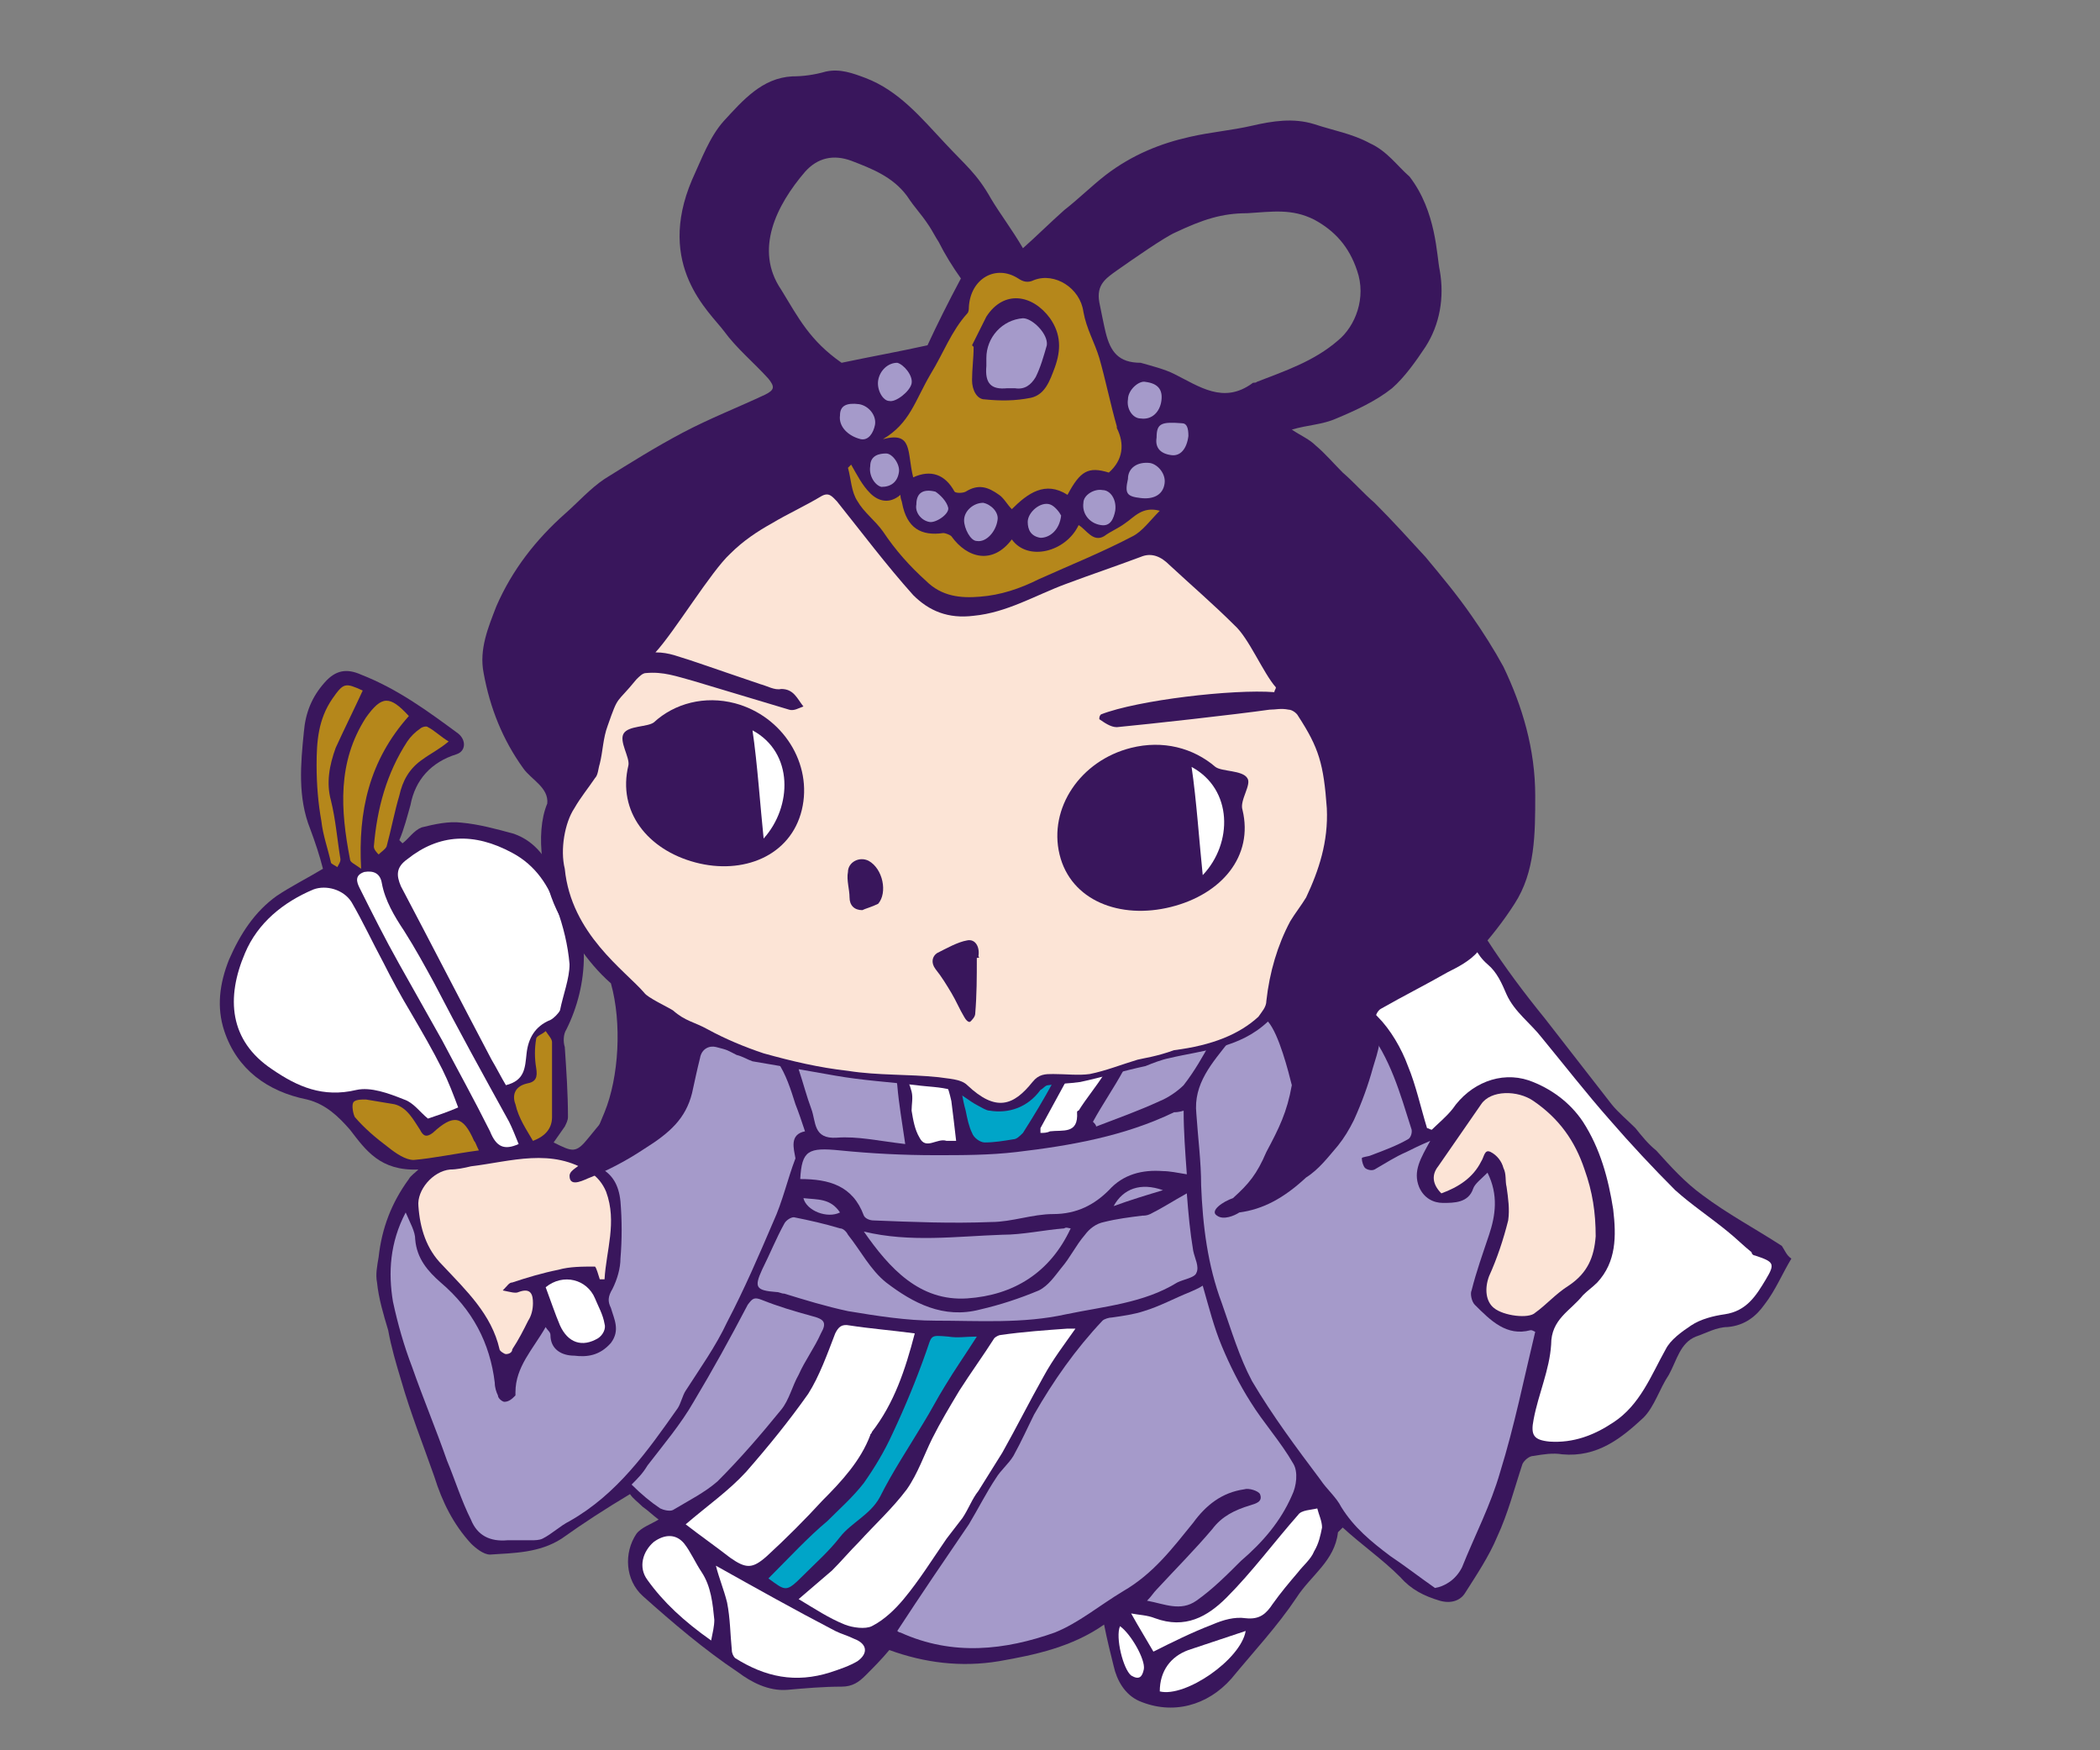 <?xml version="1.0" encoding="utf-8"?>
<!-- Generator: Adobe Illustrator 25.4.1, SVG Export Plug-In . SVG Version: 6.00 Build 0)  -->
<svg version="1.1" id="レイヤー_1" xmlns="http://www.w3.org/2000/svg" xmlns:xlink="http://www.w3.org/1999/xlink" x="0px"
	 y="0px" viewBox="0 0 132 110" style="enable-background:new 0 0 132 110;" xml:space="preserve">
<rect x="0" y="0" width="132" height="110" fill="#808080" stroke="none"/>
<style type="text/css">
	.st0{fill-rule:evenodd;clip-rule:evenodd;fill:#FFFFFF;}
	.st1{fill-rule:evenodd;clip-rule:evenodd;fill:#39165C;}
	.st2{fill-rule:evenodd;clip-rule:evenodd;fill:#A59ACA;}
	.st3{fill-rule:evenodd;clip-rule:evenodd;fill:#FCE4D6;}
	.st4{fill-rule:evenodd;clip-rule:evenodd;fill:#00A5C8;}
	.st5{fill-rule:evenodd;clip-rule:evenodd;fill:#B5871B;}
</style>
<g>
	<path class="st0" d="M25.5,46.8c-2.1,2.6-2.7,5.6-2.4,8.8c-0.1,0-0.1,0.1-0.2,0.1c-0.2-0.2-0.4-0.3-0.5-0.5
		c-0.6-2.8-0.9-5.5,0.5-8.1C23.8,45.7,24.3,45.6,25.5,46.8z"/>
	<path class="st0" d="M22.8,45.5c-0.5,1.2-1,2.4-1.4,3.5C21,50,21,51,21.3,52c0.3,1.1,0.5,2.3,0.7,3.4c0,0.1-0.1,0.3-0.1,0.4
		c-0.1-0.1-0.4-0.2-0.4-0.3c-0.3-0.8-0.5-1.6-0.7-2.4c-0.2-1.1-0.4-2.2-0.4-3.3c-0.1-1.3,0-2.7,0.8-3.9C21.7,45.1,21.8,45,22.8,45.5
		z"/>
	<g id="QJ2Bi8_5_">
		<g>
			<path class="st1" d="M112.6,79.1c-0.6,1-1,2-1.7,2.9c-0.5,0.7-1.2,1.3-2.3,1.4c-0.7,0-1.4,0.4-2,0.6c-1,0.4-1.2,1.5-1.7,2.4
				c-0.6,0.9-0.9,2-1.6,2.7c-1.4,1.3-2.9,2.5-5.1,2.3c-0.6-0.1-1.2,0-1.8,0.1c-0.3,0-0.6,0.3-0.7,0.5c-0.5,1.5-0.9,3.1-1.6,4.6
				c-0.5,1.2-1.3,2.4-2,3.5c-0.3,0.5-0.9,0.7-1.6,0.5c-1-0.3-1.8-0.7-2.5-1.5c-1.1-1.1-2.4-2-3.6-3.1c-0.1,0.1-0.2,0.2-0.3,0.3
				c-0.2,1.8-1.7,2.7-2.6,4.1c-1.2,1.8-2.7,3.4-4.1,5.1c-1.5,1.7-3.7,2.3-5.8,1.4c-0.9-0.4-1.4-1.3-1.6-2.2
				c-0.2-0.8-0.4-1.6-0.6-2.6c-2,1.4-4.3,1.9-6.6,2.3c-2.4,0.4-4.7,0.1-6.9-0.7c-0.5,0.6-1,1.1-1.5,1.6c-0.4,0.4-0.8,0.7-1.5,0.7
				c-1.1,0-2.3,0.1-3.4,0.2c-1.2,0.1-2.3-0.5-3.1-1.1c-2.1-1.4-4.1-3.1-6-4.8c-1.1-1-1.2-2.7-0.4-3.9c0.3-0.4,0.9-0.6,1.4-0.9
				c-0.4-0.3-0.7-0.6-1-0.8c-0.3-0.3-0.6-0.5-0.8-0.8c-1.5,0.9-2.9,1.8-4.3,2.8c-1.4,0.9-3,0.9-4.5,1c-0.4,0-0.9-0.4-1.2-0.7
				c-1.1-1.2-1.8-2.6-2.3-4.2c-0.7-2-1.5-4-2.1-6.1c-0.3-1-0.6-2-0.8-3.1c-0.3-1-0.6-2-0.7-3c-0.1-0.5,0-1,0.1-1.6
				c0.2-1.8,0.8-3.4,1.9-4.9c0.1-0.2,0.4-0.4,0.6-0.6C23.9,73.6,23,72.3,22,71c-0.7-0.8-1.5-1.6-2.7-1.9c-2.5-0.5-4.4-1.9-5.2-4.3
				c-0.5-1.5-0.3-3,0.3-4.5c0.7-1.6,1.6-3,3-4c0.9-0.6,1.9-1.1,2.9-1.7c-0.2-0.8-0.5-1.7-0.8-2.5c-0.8-2-0.6-4.1-0.4-6.1
				c0.1-1.2,0.5-2.2,1.3-3.1c0.7-0.8,1.4-0.9,2.3-0.5c2.3,0.9,4.2,2.3,6.1,3.7c0.5,0.4,0.5,1.1-0.1,1.3c-1.6,0.5-2.6,1.6-2.9,3.2
				c-0.2,0.7-0.4,1.5-0.7,2.2c0.1,0.1,0.1,0.1,0.2,0.2c0.4-0.3,0.7-0.8,1.2-1c0.8-0.2,1.7-0.4,2.5-0.3c1.1,0.1,2.2,0.4,3.3,0.7
				c1.4,0.5,2.1,1.6,2.7,2.9c0.4,0.8,0.8,1.5,1.1,2.3c0.3,0.8,0.6,1.7,0.6,2.5c0,1.6-0.4,3.2-1.1,4.6c-0.2,0.3-0.2,0.8-0.1,1.1
				c0.1,1.5,0.2,2.9,0.2,4.4c0,0.2-0.1,0.4-0.2,0.6c-0.2,0.3-0.5,0.7-0.7,1c1.2,0.6,1.4,0.7,2.2-0.3c1.2-1.5,2.6-2.9,3.2-4.8
				c0.3-0.9,1-1.6,1.7-2.3c0.6-0.7,1.5-0.7,2.3-0.5c1.7,0.4,3.4,0.9,5.1,1.3c0.9,0.2,1.8,0.4,2.7,0.5c1.3,0.2,2.5,0.3,3.8,0.4
				c1.6,0.2,3.3,0.5,4.9,0c0.2-0.1,0.7,0.2,0.9,0.5c0.8,1.2,1.9,1.3,2.8,0.1c0.5-0.6,1-0.9,1.8-1c1-0.1,2-0.3,3-0.5
				c1.2-0.2,2.4-0.4,3.6-0.7c1.4-0.3,2.8-0.5,4.1-0.9c0.8-0.2,1.6-0.5,2.3-0.9c1.3-0.7,2.6-1,4.1-0.6c0.2,0,0.3,0,0.6,0
				c-0.2-0.4-0.3-0.7-0.4-1c-0.4-0.9-0.8-1.7-1.1-2.6c-0.3-0.8,0.1-1.6,0.9-1.9c1.5-0.7,2.9-1.3,4.4-1.9c0.6-0.3,1.4-0.4,2.1-0.4
				c0.4,0,1,0.3,1.3,0.7c0.8,1.3,1.5,2.8,2.4,4.1c1.1,1.7,2.3,3.3,3.6,4.9c1.4,1.8,2.8,3.6,4.2,5.4c0.4,0.5,1,1,1.5,1.5
				c0.4,0.5,0.8,1,1.3,1.4c0.9,1,1.8,2,2.9,2.8c1.6,1.2,3.3,2.1,5,3.2C112.2,78.6,112.3,78.9,112.6,79.1z"/>
		</g>
	</g>
	<path class="st2" d="M89.9,71.7c-0.7,0.3-1.1,0.5-1.5,0.7c-0.7,0.3-1.3,0.7-2,1.1c-0.2,0.1-0.5,0-0.6-0.1c-0.1-0.1-0.2-0.4-0.2-0.6
		c0-0.1,0.4-0.1,0.6-0.2c0.8-0.3,1.6-0.6,2.3-1c0.2-0.1,0.3-0.5,0.2-0.7c-0.7-2.2-1.3-4.4-2.8-6.3c-0.6-0.7-1.3-1.3-2.3-1.6
		c-2-0.5-3.6,0.6-5.4,1.1c-0.3,0.1-0.5,0.7-0.7,1.1c0,0.1-0.1,0.1-0.2,0.2c-1.1,1.4-2.3,2.7-2.1,4.6c0.1,1.5,0.3,3,0.3,4.5
		c0.1,2.5,0.4,5,1.3,7.4c0.6,1.7,1.1,3.4,1.9,4.9c1.3,2.2,2.8,4.2,4.3,6.2c0.4,0.6,1,1.1,1.3,1.7c0.8,1.3,1.9,2.2,3.1,3.1
		c0.9,0.6,1.8,1.3,2.8,2c0.6-0.1,1.3-0.5,1.7-1.3c0.8-2,1.8-3.9,2.4-6c0.9-2.9,1.5-5.9,2.2-8.8c-0.2-0.1-0.2-0.1-0.3-0.1
		C94.7,84,93.7,83,92.7,82c-0.2-0.2-0.3-0.7-0.2-0.9c0.3-1.2,0.7-2.3,1.1-3.5c0.4-1.2,0.6-2.5-0.1-3.9c-0.4,0.4-0.8,0.7-0.9,1
		c-0.3,0.9-1.2,0.9-1.9,0.9c-0.6,0-1.2-0.3-1.5-1C88.8,73.6,89.3,72.8,89.9,71.7z"/>
	<path class="st2" d="M50.6,71.1c-0.2-0.6-0.4-1.2-0.6-1.7c-0.6-1.9-1.2-3.8-3.6-4.2c-0.4-0.1-0.9-0.2-1.3-0.3
		c-1.1-0.3-2.7,0.2-3.2,1c-0.7,1.1-1.2,2.3-1.9,3.4c-0.7,1.1-1.2,2.5-2.5,3.2c-0.4,0.2-0.4,0.6,0,0.8c1,0.4,1.4,1.2,1.5,2.2
		c0.1,1.2,0.1,2.4,0,3.6c0,0.6-0.2,1.3-0.5,1.9c-0.3,0.5-0.3,0.8-0.1,1.2c0.2,0.7,0.6,1.4,0,2.2c-0.7,0.8-1.5,0.9-2.3,0.8
		c-0.8,0-1.5-0.4-1.5-1.3c0-0.2-0.2-0.3-0.3-0.5c-0.8,1.4-1.9,2.5-1.9,4.1c0,0.1,0,0.2,0,0.2c-0.2,0.2-0.4,0.4-0.7,0.4
		c-0.1,0-0.4-0.2-0.4-0.4c-0.1-0.2-0.2-0.5-0.2-0.8c-0.3-2.5-1.4-4.6-3.4-6.3c-0.8-0.7-1.5-1.5-1.6-2.7c0-0.5-0.3-1-0.6-1.7
		c-1,1.9-1.1,3.8-0.8,5.6c0.3,1.4,0.7,2.8,1.2,4.1c0.7,2,1.5,3.9,2.2,5.9c0.5,1.2,0.9,2.5,1.5,3.7c0.4,1,1.2,1.4,2.3,1.3
		c0.5,0,1,0,1.5,0c0.2,0,0.5,0,0.7-0.1c0.6-0.3,1.1-0.8,1.7-1.1c3-1.7,4.9-4.4,6.8-7.1c0.2-0.3,0.3-0.8,0.5-1.1
		c0.9-1.4,1.9-2.8,2.6-4.3c1.1-2.1,2-4.2,2.9-6.3c0.6-1.3,0.9-2.7,1.4-4C49.9,72.2,49.6,71.3,50.6,71.1z"/>
	<path class="st2" d="M75.6,80.8c-0.3,0.2-0.6,0.3-0.8,0.4c-1,0.4-1.9,0.9-2.9,1.2c-0.6,0.2-1.3,0.3-2,0.4c-0.2,0-0.5,0.1-0.6,0.2
		c-1.7,1.8-3.1,3.8-4.3,5.9c-0.4,0.8-0.8,1.7-1.3,2.6c-0.3,0.5-0.8,0.9-1.1,1.4c-0.6,0.9-1.1,1.9-1.7,2.9c-1.5,2.2-3,4.4-4.5,6.7
		c0,0,0.1,0.1,0.2,0.1c3.3,1.5,6.6,1.1,9.7,0c1.5-0.6,2.8-1.7,4.3-2.6c1.9-1.1,3.1-2.7,4.4-4.3c0.8-1.1,1.8-1.9,3.2-2.1
		c0.3-0.1,0.9,0.1,1,0.3c0.2,0.5-0.3,0.6-0.6,0.7c-1,0.3-1.8,0.7-2.4,1.5c-1.1,1.3-2.3,2.5-3.5,3.8c-0.2,0.2-0.3,0.4-0.6,0.7
		c1.1,0.2,2.1,0.7,3.1,0c1-0.7,1.9-1.6,2.8-2.5c1.4-1.2,2.5-2.5,3.2-4.1c0.3-0.6,0.4-1.5,0.1-2c-0.8-1.4-1.9-2.6-2.7-3.9
		c-0.7-1.1-1.3-2.3-1.8-3.5C76.3,83.4,76,82.2,75.6,80.8z"/>
	<path class="st0" d="M89.7,70.9c0.1,0,0.2,0.1,0.3,0.1c0.4-0.4,0.9-0.8,1.3-1.3c1.1-1.6,3-2.4,4.8-1.8c1.4,0.5,2.6,1.4,3.4,2.6
		c1.1,1.7,1.6,3.6,1.9,5.5c0.2,1.7,0.2,3.3-1,4.6c-0.3,0.3-0.6,0.5-0.9,0.8c-0.8,1-2,1.5-2,3.1c-0.1,1.6-0.8,3.1-1.1,4.7
		c-0.2,1,0,1.3,1,1.4c1.5,0.1,2.8-0.4,4-1.2c1.7-1.1,2.4-3,3.3-4.6c0.3-0.6,1-1.1,1.6-1.5c0.6-0.4,1.4-0.6,2.1-0.7
		c1.4-0.2,2-1.2,2.6-2.2c0.6-1,0.5-1.1-0.7-1.5c-0.1,0-0.2-0.1-0.2-0.2c-0.5-0.4-1-0.9-1.5-1.3c-1.1-0.9-2.3-1.7-3.3-2.6
		c-1.4-1.4-2.8-2.9-4.1-4.4c-1.5-1.7-2.9-3.5-4.3-5.2c-0.7-0.9-1.7-1.6-2.2-2.7c-0.3-0.7-0.6-1.4-1.2-1.9c-0.7-0.6-1-1.4-1.3-2.2
		c0-0.1-0.1-0.3-0.2-0.4c-0.9-0.3-0.9-1.3-1.2-2c-0.3-0.7-0.7-1-1.4-0.8c-1.9,0.7-3.7,1.4-5.6,2.2c-0.2,0.1-0.4,0.6-0.4,0.9
		c0.7,2.1,1.6,4,3.2,5.6c0.8,0.8,1.5,2,1.9,3.1C89,68.2,89.3,69.6,89.7,70.9z"/>
	<path class="st0" d="M28.8,69.6c-0.3-0.8-0.6-1.6-1-2.4c-0.6-1.2-1.3-2.4-2-3.6c-0.6-1-1.2-2.1-1.7-3.1c-0.7-1.3-1.3-2.6-2-3.8
		c-0.5-0.8-1.6-1.1-2.4-0.8c-1.9,0.8-3.5,2.1-4.3,4c-1.2,2.8-1,5.5,1.7,7.3c1.6,1.1,3.2,1.8,5.3,1.3c0.9-0.2,2,0.2,3,0.6
		c0.6,0.2,1,0.8,1.5,1.2C27.5,70.1,28.1,69.9,28.8,69.6z"/>
	<path class="st0" d="M31.8,68.2c1.2-0.3,1.2-1.1,1.3-2c0.1-0.9,0.5-1.7,1.5-2.1c0.2-0.1,0.5-0.4,0.6-0.6c0.2-1,0.6-2,0.6-2.9
		c-0.1-1.2-0.4-2.4-0.8-3.5c-0.5-1.4-1.3-2.7-2.8-3.5c-2.4-1.3-4.6-1.2-6.6,0.4c-0.7,0.5-0.7,1-0.4,1.7c1.9,3.6,3.8,7.3,5.7,10.9
		C31.2,67.1,31.5,67.7,31.8,68.2z"/>
	<path class="st0" d="M67.6,83.5c-0.3,0-0.4,0-0.5,0c-1.4,0.1-2.8,0.2-4.2,0.4c-0.1,0-0.3,0.1-0.4,0.2c-0.7,1.1-1.5,2.2-2.2,3.3
		c-0.6,1-1.2,2-1.7,3c-0.5,1-0.9,2.2-1.6,3.2c-0.9,1.2-2,2.2-3,3.3c-0.6,0.6-1.1,1.2-1.7,1.8c-0.7,0.6-1.4,1.2-2.1,1.8
		c1,0.6,1.9,1.2,2.9,1.6c0.5,0.2,1.3,0.3,1.7,0.1c0.8-0.4,1.5-1.1,2-1.7c1-1.2,1.8-2.5,2.7-3.8c0.3-0.4,0.7-0.9,1-1.3
		c0.4-0.6,0.6-1.2,1-1.7c0.5-0.8,1-1.6,1.5-2.4c0.9-1.6,1.7-3.2,2.6-4.8C66.2,85.4,66.9,84.5,67.6,83.5z"/>
	<path class="st3" d="M37.7,80.4c0.1,0,0.2,0,0.3,0c0.1-1.8,0.8-3.6,0.1-5.5c-0.2-0.5-0.6-1-1-1.2c-2.4-1.6-5-0.7-7.5-0.4
		c-0.4,0.1-0.9,0.2-1.3,0.2c-1.1,0.1-2.1,1.3-2,2.3c0.1,1.4,0.5,2.7,1.5,3.7c1.5,1.6,3.1,3.1,3.6,5.3c0,0.1,0.3,0.3,0.4,0.3
		c0.2,0,0.4-0.1,0.4-0.3c0.4-0.6,0.7-1.2,1-1.8c0.2-0.3,0.3-0.7,0.3-1.1c0-0.5-0.1-1-0.9-0.7c-0.2,0.1-0.5,0-1-0.1
		c0.3-0.3,0.4-0.5,0.6-0.5c0.9-0.3,1.9-0.6,2.9-0.8c0.7-0.2,1.5-0.2,2.3-0.2C37.5,79.7,37.6,80.1,37.7,80.4z"/>
	<path class="st2" d="M50.3,74.1C50.3,74.2,50.3,74.2,50.3,74.1c1.8,0,3.3,0.4,4,2.3c0.1,0.2,0.4,0.3,0.6,0.3
		c2.5,0.1,4.9,0.2,7.4,0.1c1.3,0,2.6-0.5,3.9-0.5c1.5,0,2.6-0.6,3.5-1.5c0.9-1,2.1-1.3,3.4-1.2c0.4,0,0.9,0.1,1.5,0.2
		c-0.1-1.4-0.2-2.7-0.2-4c-0.3,0.1-0.5,0.1-0.6,0.1c-3.1,1.5-6.5,2.1-9.9,2.5c-1.7,0.2-3.4,0.2-5.1,0.2c-2,0-4-0.1-6-0.3
		C50.8,72.1,50.4,72.3,50.3,74.1C50.3,74.1,50.3,74.1,50.3,74.1z"/>
	<path class="st2" d="M74.6,75c-0.9,0.5-1.5,0.9-2.3,1.3c-0.2,0.1-0.4,0.1-0.5,0.1c-0.8,0.1-1.6,0.2-2.4,0.4
		c-0.5,0.1-0.9,0.4-1.2,0.8c-0.6,0.7-0.9,1.4-1.5,2.1c-0.4,0.5-0.8,1.1-1.4,1.4c-1.2,0.5-2.4,0.9-3.7,1.2c-2.3,0.6-4.2-0.4-5.9-1.7
		c-1-0.8-1.6-2-2.4-3c-0.1-0.2-0.3-0.4-0.5-0.4c-1-0.3-1.9-0.5-2.9-0.7c-0.2,0-0.5,0.2-0.6,0.4c-0.5,0.9-0.9,1.9-1.4,2.9
		c-0.5,1.1-0.4,1.3,0.9,1.4c0.2,0,0.3,0.1,0.5,0.1c1.3,0.4,2.6,0.8,4,1.1c1.8,0.3,3.7,0.6,5.5,0.6c2.7,0,5.5,0.2,8.2-0.4
		c2.4-0.5,4.9-0.7,7-2c0.4-0.2,1.1-0.3,1.2-0.6c0.2-0.4-0.1-0.9-0.2-1.4C74.8,77.4,74.7,76.3,74.6,75z"/>
	<path class="st0" d="M57.5,83.8c-1.5-0.2-2.8-0.3-4.1-0.5c-0.5-0.1-0.7,0.1-0.9,0.5c-0.5,1.3-1,2.7-1.7,3.8
		c-1.2,1.7-2.5,3.3-3.9,4.9c-1.1,1.2-2.4,2.1-3.8,3.3c0.9,0.7,1.9,1.4,2.8,2.1c1,0.7,1.4,0.7,2.3-0.1c1.2-1.1,2.4-2.3,3.5-3.5
		c1.2-1.2,2.4-2.5,3-4.1c0-0.1,0.1-0.1,0.1-0.2C56.2,88.2,56.9,86.1,57.5,83.8z"/>
	<path class="st3" d="M90.6,75c1.1-0.4,2-1,2.5-2c0.2-0.3,0.2-0.8,0.6-0.6c0.4,0.2,0.7,0.6,0.8,1c0.2,0.4,0.1,0.8,0.2,1.2
		c0.1,0.7,0.2,1.4,0.1,2.1c-0.3,1.2-0.7,2.4-1.2,3.5c-0.3,0.8-0.2,1.6,0.3,2c0.6,0.5,2.2,0.7,2.6,0.3c0.7-0.5,1.3-1.2,2.1-1.7
		c1.2-0.8,1.6-1.8,1.7-3.1c0-1.5-0.2-2.8-0.7-4.2c-0.6-1.8-1.6-3.2-3.2-4.3c-1-0.7-2.7-0.7-3.3,0.2c-0.9,1.3-1.8,2.6-2.7,3.9
		C90,73.8,90,74.4,90.6,75z"/>
	<path class="st2" d="M39.7,93.3c0.6,0.6,1.2,1.1,1.8,1.5c0.2,0.1,0.6,0.2,0.8,0.1c1-0.6,2-1.1,2.8-1.8c1.4-1.4,2.7-2.9,4-4.5
		c0.5-0.6,0.7-1.5,1.1-2.2c0.4-0.9,1-1.7,1.4-2.6c0.4-0.7,0.2-0.9-0.6-1.1c-1.1-0.3-2.1-0.6-3.1-1c-0.5-0.2-0.6-0.1-0.9,0.3
		c-1.1,2.1-2.2,4.1-3.4,6.1c-0.8,1.4-1.9,2.7-2.9,4C40.4,92.6,40.1,92.9,39.7,93.3z"/>
	<path class="st2" d="M54.3,77.4c1.6,2.3,3.5,4.4,6.5,4.2c2.9-0.2,5.2-1.6,6.5-4.4c-0.1,0-0.3-0.1-0.4,0c-1.3,0.1-2.6,0.4-3.9,0.4
		C60.1,77.7,57.2,78.1,54.3,77.4z"/>
	<path class="st0" d="M45,98.4c0.2,0.8,0.5,1.5,0.7,2.3c0.2,1,0.2,2,0.3,3c0,0.2,0.1,0.4,0.2,0.5c1.9,1.2,3.8,1.6,6,0.9
		c0.6-0.2,1.2-0.4,1.7-0.7c0.7-0.5,0.6-1.1-0.2-1.4c-0.4-0.2-0.8-0.3-1.2-0.5C50,101.2,47.5,99.8,45,98.4z"/>
	<path class="st4" d="M48.3,99.2c1.1,0.8,1.1,0.9,2.2-0.2c0.8-0.8,1.6-1.5,2.3-2.4c0.7-0.9,1.9-1.4,2.5-2.5c0.8-1.6,1.8-3.1,2.7-4.6
		c0.5-0.8,0.9-1.6,1.4-2.4c0.6-1,1.3-2,2-3.1c-0.7,0-1.2,0.1-1.8,0c-1.2-0.1-1-0.1-1.4,1c-0.6,1.7-1.3,3.4-2.1,5.1
		c-0.5,1.1-1.1,2.1-1.8,3.1c-0.7,0.9-1.5,1.6-2.3,2.4C50.8,96.6,49.6,97.9,48.3,99.2z"/>
	<path class="st2" d="M56.9,71.9c-0.2-1.4-0.4-2.5-0.5-3.7c-0.1-1-0.8-1.3-1.7-1.3c-1.1-0.1-2.2-0.2-3.2-0.3c-0.6-0.1-1,0.1-1.3,0.6
		c0.3,0.9,0.5,1.7,0.8,2.5c0.3,0.8,0.1,1.9,1.6,1.8C53.9,71.4,55.2,71.7,56.9,71.9z"/>
	<path class="st0" d="M32.6,71.9c-0.2-0.5-0.4-1-0.6-1.4c-1.6-2.9-3.2-5.8-4.7-8.7c-0.6-1.1-1.2-2.2-1.9-3.3c-0.6-0.9-1.2-1.9-1.4-3
		c-0.1-0.6-0.5-0.8-1.1-0.7c-0.6,0.2-0.5,0.6-0.3,1c0.8,1.6,1.6,3.2,2.5,4.8c0.9,1.6,1.8,3.2,2.7,4.8c1,1.9,2,3.7,3,5.7
		C31.2,72.1,31.7,72.3,32.6,71.9z"/>
	<path class="st0" d="M72.5,103.8c1.2-0.6,2.4-1.2,3.7-1.7c0.7-0.3,1.4-0.5,2.1-0.4c0.9,0.1,1.3-0.3,1.7-0.9c0.5-0.7,1-1.3,1.6-2
		c0.3-0.4,0.8-0.8,1-1.3c0.3-0.5,0.4-1,0.5-1.5c0-0.4-0.2-0.8-0.3-1.2c-0.4,0.1-1,0.1-1.2,0.4c-1.5,1.7-2.9,3.6-4.5,5.2
		c-1.2,1.2-2.6,2-4.5,1.3c-0.5-0.2-1-0.2-1.5-0.3C71.6,102.3,72.1,103.1,72.5,103.8z"/>
	<path class="st2" d="M76.3,64.7c-1.1,0.3-2.1,0.5-3.2,0.7c-0.9,0.2-2,0.3-2.2,1.5c0,0.1-0.2,0.2-0.3,0.4c-0.6,1.1-1.3,2.1-1.9,3.2
		c0.1,0.1,0.2,0.2,0.2,0.3c1.3-0.5,2.7-1,4-1.6c0.5-0.2,1.1-0.6,1.5-1c0.7-0.9,1.2-1.8,1.7-2.7C76.2,65.2,76.2,65.1,76.3,64.7z"/>
	<path class="st0" d="M44.7,103.1c0.1-0.5,0.2-0.9,0.2-1.3c-0.1-1-0.2-2.1-0.8-3c-0.4-0.6-0.7-1.3-1.1-1.8c-0.5-0.6-1.2-0.6-1.9-0.1
		c-0.7,0.6-1,1.6-0.4,2.4C41.7,100.7,43,101.9,44.7,103.1z"/>
	<path class="st5" d="M30.1,72.3c-0.2-0.4-0.2-0.5-0.3-0.6c-0.7-1.6-1.3-1.7-2.6-0.5c-0.4,0.3-0.6,0.2-0.8-0.2
		c-0.4-0.6-0.8-1.4-1.6-1.6c-0.6-0.1-1.2-0.2-1.8-0.3c-0.3,0-0.7,0-0.8,0.2c-0.1,0.2,0,0.7,0.1,0.9c0.6,0.7,1.3,1.3,2.1,1.9
		c0.5,0.4,1.1,0.8,1.6,0.8C27.2,72.8,28.6,72.5,30.1,72.3z"/>
	<path class="st5" d="M25.7,45c-1.2-1.3-1.7-1.3-2.7,0.1c-1.8,2.8-1.6,5.8-1,8.9c0,0.2,0.3,0.3,0.7,0.6C22.5,51,23.2,47.8,25.7,45z"
		/>
	<path class="st4" d="M66.6,66.8c-0.1-0.1-0.2-0.1-0.2-0.2c-0.5,0.3-1,0.6-1.4,1c-1.4,1.5-2.1,1.5-3.8,0.3c-0.3-0.2-0.6-0.3-1-0.5
		c0.2,0.9,0.3,1.7,0.5,2.4c0.1,0.5,0.2,1,0.4,1.4c0.1,0.3,0.5,0.6,0.8,0.6c0.6,0,1.2-0.1,1.8-0.2c0.2,0,0.4-0.2,0.6-0.4
		c0.7-1.1,1.3-2.1,1.9-3.2C66.3,67.5,66.4,67.2,66.6,66.8z"/>
	<path class="st5" d="M22.8,43.4c-1.1-0.5-1.2-0.5-1.9,0.5c-0.9,1.3-1,2.7-1,4.2c0,1.2,0.1,2.4,0.3,3.5c0.1,0.9,0.4,1.7,0.6,2.6
		c0,0.1,0.3,0.2,0.4,0.3c0.1-0.2,0.2-0.3,0.2-0.5c-0.2-1.2-0.3-2.5-0.6-3.7c-0.3-1.1-0.1-2.2,0.3-3.3C21.6,45.9,22.2,44.7,22.8,43.4
		z"/>
	<path class="st5" d="M33.5,71.7c0.8-0.3,1.2-0.8,1.2-1.5c0-1.6,0-3.1,0-4.7c0-0.2-0.2-0.4-0.4-0.7c-0.2,0.2-0.6,0.3-0.6,0.5
		c-0.1,0.6-0.1,1.2,0,1.8c0.1,0.6,0,0.9-0.6,1c-0.8,0.2-0.9,0.8-0.7,1.3C32.6,70.3,33.1,71,33.5,71.7z"/>
	<path class="st0" d="M56.9,67.4c0.1,0.4,0.3,0.8,0.4,1.2c0.1,0.4,0,0.8,0,1.2c0.1,0.6,0.2,1.2,0.5,1.7c0.4,0.8,1.1,0,1.7,0.2
		c0.1,0,0.3,0,0.6,0c-0.1-0.9-0.2-1.7-0.3-2.5C59.4,67.4,59,67.1,56.9,67.4z"/>
	<path class="st0" d="M34.3,80.9c0.3,0.8,0.6,1.7,0.9,2.4c0.5,1.1,1.4,1.4,2.4,0.8c0.3-0.2,0.5-0.6,0.4-0.9
		c-0.1-0.6-0.4-1.1-0.6-1.6C36.9,80.4,35.4,80,34.3,80.9z"/>
	<path class="st0" d="M70.2,66.2c-1.5-0.1-2.5,0.4-3,1.4c-0.6,1.1-1.2,2.2-1.8,3.3c0,0.1,0,0.1,0,0.3c0.2,0,0.4,0,0.6-0.1
		c0.8-0.1,1.8,0.2,1.7-1.2c0,0,0-0.1,0.1-0.1c0.5-0.8,1.1-1.5,1.6-2.3C69.7,67.2,69.9,66.7,70.2,66.2z"/>
	<path class="st5" d="M28.2,46.6c-0.5-0.3-0.9-0.7-1.3-0.9c-0.1-0.1-0.4,0-0.5,0.1c-0.3,0.2-0.6,0.5-0.8,0.8c-1.3,2-1.9,4.2-2.1,6.6
		c0,0.2,0.2,0.4,0.3,0.5c0.2-0.2,0.4-0.3,0.5-0.5c0.3-1.1,0.5-2.2,0.8-3.2c0.2-0.9,0.6-1.7,1.5-2.3C27,47.4,27.6,47.1,28.2,46.6z"/>
	<path class="st0" d="M72.9,106.3c1.6,0.4,5.1-2,5.4-3.8c-1.2,0.4-2.4,0.8-3.6,1.2C73.6,104.1,72.9,105,72.9,106.3z"/>
	<path class="st0" d="M70.4,102.2c-0.3,0.7,0.2,2.7,0.7,3.1c0.5,0.3,0.7,0.1,0.8-0.4C72,104.3,71.1,102.7,70.4,102.2z"/>
	<path class="st2" d="M73.1,74.8c-1.4-0.5-2.5-0.1-3.1,1C71.1,75.4,72.1,75.1,73.1,74.8z"/>
	<path class="st2" d="M52.8,76.2c-0.6-0.9-1.4-0.8-2.3-0.9C50.7,76.1,52,76.6,52.8,76.2z"/>
	<g>
		<g>
			<path class="st1" d="M79.7,64.2c-1.8,1.7-4.1,1.8-6.2,2.3c-0.5,0.1-1,0.3-1.5,0.5c-1.4,0.3-2.7,0.7-4.1,1c-0.7,0.1-1.3,0.1-2,0.2
				c-0.2,0-0.3,0.2-0.5,0.3c-0.8,1.1-2,1.5-3.2,1.3c-0.2,0-0.5-0.2-0.7-0.3c-0.6-0.3-1.1-0.8-1.7-1c-0.7-0.2-1.5-0.2-2.2-0.3
				c-1.7-0.2-3.4-0.3-5.1-0.6c-1.7-0.3-3.4-0.6-5.2-0.9c-0.3-0.1-0.6-0.3-1-0.4C45.7,66,45.8,66,45,65.8c-0.4-0.1-0.9,0.1-1,0.7
				c-0.2,0.8-0.3,1.3-0.5,2.2c-0.4,1.6-1.4,2.5-3,3.5c-1.2,0.8-2.4,1.4-3.4,1.8c-0.3,0.1-1.3,0.7-1.3-0.1c0-0.4,0.7-0.6,0.8-0.9
				c0.5-1,1-2.1,1.4-3.1c0.9-2.2,1.1-5.6,0.4-8.1c-1.6-1.4-2.6-3.2-3.2-4.2c-1.1-2-1.6-5.2-0.8-7.1c0.1-1-1-1.5-1.5-2.2
				c-1.3-1.8-2.1-3.8-2.5-6c-0.3-1.5,0.3-2.9,0.8-4.2c1-2.3,2.5-4.2,4.3-5.8c0.8-0.7,1.6-1.6,2.5-2.2c1.6-1,3.2-2,4.9-2.9
				c1.7-0.9,3.5-1.6,5.2-2.4c0.6-0.3,0.6-0.5,0.2-1c-0.9-1-2-1.9-2.8-3c-0.9-1.2-4.3-4.1-2-9.5c0.6-1.3,1.1-2.7,2-3.7
				c1.2-1.3,2.4-2.7,4.3-2.8c0.7,0,1.4-0.1,2.1-0.3c0.9-0.2,1.7,0.1,2.5,0.4c2.1,0.8,3.5,2.5,5,4.1c1.3,1.4,2,1.9,2.9,3.5
				c0.6,1,1.3,1.9,2,3.1c0.9-0.8,1.7-1.6,2.6-2.4c0.9-0.7,1.7-1.5,2.6-2.2C71.2,9.7,73,9,74.8,8.6c1.3-0.3,2.6-0.4,3.9-0.7
				c1.3-0.3,2.6-0.5,3.9-0.1c1.2,0.4,2.4,0.6,3.5,1.2c1.1,0.5,1.7,1.4,2.5,2.1c1.7,2.2,1.7,5,1.9,5.9c0.3,1.7,0,3.4-0.9,4.8
				c-0.6,0.9-1.3,1.9-2.1,2.6c-1,0.8-2.3,1.4-3.5,1.9c-0.9,0.4-1.8,0.4-2.8,0.7c0.6,0.4,1.1,0.6,1.5,1c0.6,0.5,1.1,1.1,1.7,1.7
				c0.7,0.6,1.3,1.3,2,1.9c1.1,1.1,2.1,2.2,3.2,3.4c1,1.2,2,2.4,2.9,3.7c0.7,1,1.4,2.1,2,3.2c1.2,2.5,2,5.2,2,8.1
				c0,2.4,0,4.8-1.3,6.8c-0.7,1.1-1.5,2.1-2.3,3c-0.5,0.6-1.3,1-1.9,1.3c-1.4,0.8-2.8,1.5-4.2,2.3c-0.2,0.1-0.4,0.5-0.3,0.6
				c0.5,1.1,0.1,2.1-0.2,3.1c-0.3,1.1-0.7,2.2-1.2,3.3c-0.3,0.6-0.6,1.1-1,1.6c-0.6,0.7-1.2,1.5-2,2c-1.4,1.3-2.7,2-4.2,2.2
				c-0.3,0.2-1,0.5-1.4,0.2c-0.5-0.3,0.4-0.9,1-1.1c1-0.9,1.5-1.5,2.1-2.9c0.8-1.5,1.3-2.5,1.6-4.2C81,67.4,80.4,65,79.7,64.2z
				 M71.7,22.8c0.7,0.2,1.5,0.4,2.1,0.7c1.6,0.8,3.1,1.9,4.9,0.6c0.1-0.1,0.2,0,0.3-0.1c1.8-0.7,3.6-1.3,5.1-2.6
				c1.1-0.9,1.8-2.7,1.2-4.4c-0.5-1.5-1.4-2.5-2.7-3.2c-1.4-0.7-2.6-0.5-4.2-0.4c-1.6,0-2.8,0.4-4.5,1.2c-0.7,0.3-2.7,1.7-3.7,2.4
				c-0.7,0.5-1.3,0.9-1.1,2c0.1,0.5,0.3,1.5,0.4,1.9C69.8,22.1,70.3,22.8,71.7,22.8z M52.9,22.8c1.9-0.4,3.6-0.7,5.4-1.1
				c0.6-1.3,1.3-2.7,2.1-4.2c-0.5-0.7-1-1.5-1.4-2.3c-0.2-0.3-0.4-0.7-0.6-1c-0.6-0.9-0.8-1-1.4-1.9c-0.9-1.2-2.2-1.7-3.5-2.2
				c-1.1-0.4-2.1-0.2-2.9,0.7c-1.8,2.1-3.2,4.9-1.5,7.4C50.2,20,50.9,21.4,52.9,22.8z"/>
			<path class="st5" d="M69.7,29.7c0.9-0.8,1-1.8,0.5-2.8c0,0,0,0,0-0.1c-0.4-1.4-0.7-2.9-1.1-4.3c-0.3-1-0.8-1.8-1-2.9
				c-0.2-1.5-1.8-2.5-3.1-2c-0.4,0.2-0.7,0.1-1-0.1c-1.4-0.9-3,0-3.1,1.8c0,0.1,0,0.3-0.1,0.4c-1,1.1-1.5,2.5-2.3,3.8
				c-1,1.7-1.3,3.1-3,4.1c1.9-0.5,1.5,0.8,1.9,2.4c1.1-0.5,2-0.2,2.6,0.9c0.1,0.1,0.5,0.1,0.7,0c0.8-0.5,1.4-0.3,2.1,0.2
				c0.3,0.2,0.5,0.6,0.8,0.9c1-1,2.1-1.8,3.5-0.9C67.9,29.6,68.4,29.3,69.7,29.7z"/>
			<path class="st5" d="M63.6,33.9c-1.2,1.6-2.8,1.2-3.8-0.2c-0.1-0.1-0.4-0.2-0.5-0.2c-1.4,0.2-2.3-0.3-2.6-1.9
				c0-0.1-0.1-0.2-0.1-0.5c-0.7,0.6-1.4,0.4-1.9-0.1c-0.5-0.5-0.8-1.1-1.2-1.8c-0.1,0.1-0.2,0.2-0.2,0.2c0.2,0.7,0.2,1.5,0.6,2.1
				c0.4,0.7,1.1,1.2,1.6,1.9c0.8,1.2,1.7,2.2,2.7,3.1c1,1,2.2,1.1,3.4,1c1.3-0.1,2.5-0.5,3.7-1.1c2-0.9,4-1.7,5.9-2.7
				c0.6-0.3,1.1-1,1.7-1.6c-1.1-0.3-1.6,0.4-2.2,0.8c-0.4,0.3-0.9,0.5-1.3,0.8c-0.7,0.4-1.1-0.4-1.6-0.7
				C67,34.7,64.6,35.3,63.6,33.9z"/>
			<path class="st1" d="M61.1,21.7c0.3-0.6,0.6-1.2,0.9-1.8c1.1-1.7,2.9-1.4,4,0.1c0.7,1,0.7,2,0.3,3.1c-0.3,0.8-0.6,1.7-1.5,1.9
				c-1,0.2-1.9,0.2-2.9,0.1c-0.5,0-0.8-0.6-0.8-1.2c0-0.7,0.1-1.4,0.1-2.1C61.2,21.8,61.1,21.7,61.1,21.7z"/>
			<path class="st2" d="M62,22.5c0,0.2,0,0.3,0,0.5c-0.1,1.1,0.3,1.5,1.3,1.4c0.2,0,0.3,0,0.5,0c0.6,0.1,1-0.2,1.3-0.7
				c0.3-0.6,0.5-1.3,0.7-2c0.1-0.7-0.9-1.7-1.5-1.7C63,20.1,62,21.2,62,22.5z"/>
			<path class="st2" d="M71.7,31.3c0.8,0.1,1.4-0.2,1.5-0.9c0.1-0.6-0.4-1.2-0.9-1.3c-0.8-0.1-1.4,0.3-1.4,1
				C70.7,31,70.8,31.2,71.7,31.3z"/>
			<path class="st2" d="M60.6,32.7c0,0.5,0.4,1.3,0.8,1.3c0.6,0.1,1.2-0.6,1.3-1.3c0.1-0.5-0.4-1-0.9-1.1
				C61.2,31.6,60.6,32.1,60.6,32.7z"/>
			<path class="st2" d="M54,25.4c-0.8-0.1-1.2,0.1-1.2,0.7c-0.1,0.7,0.5,1.3,1.3,1.5c0.5,0.1,0.8-0.4,0.9-0.9
				C55.1,26.1,54.6,25.5,54,25.4z"/>
			<path class="st2" d="M55.2,23.9c-0.1,0.6,0.3,1.3,0.7,1.3c0.4,0.1,1.3-0.6,1.4-1.1c0.1-0.5-0.5-1.2-0.9-1.3
				C55.8,22.8,55.3,23.3,55.2,23.9z"/>
			<path class="st2" d="M73,25.2c0.1-0.7-0.2-1.1-1-1.2c-0.4-0.1-1.1,0.5-1.1,1.1c-0.1,0.6,0.3,1.2,0.8,1.2
				C72.4,26.4,72.9,25.9,73,25.2z"/>
			<path class="st2" d="M74.3,26.6c-1.3-0.1-1.6,0-1.6,0.9c-0.1,0.6,0.2,1,0.9,1.1c0.6,0.1,1-0.4,1.1-1.2
				C74.7,26.9,74.6,26.6,74.3,26.6z"/>
			<path class="st2" d="M66.7,32.4c-0.1-0.2-0.4-0.6-0.7-0.7c-0.6-0.2-1.4,0.5-1.4,1.1c0,0.5,0.2,0.9,0.8,1
				C66,33.8,66.6,33.3,66.7,32.4z"/>
			<path class="st2" d="M69.3,30.8c-0.5-0.1-1.2,0.3-1.2,0.8c-0.1,0.7,0.4,1.3,1.1,1.4c0.6,0.1,0.8-0.4,0.9-0.9
				C70.2,31.4,69.8,30.8,69.3,30.8z"/>
			<path class="st2" d="M56.5,29.7c0.1-0.5-0.4-1.2-0.8-1.2c-0.4,0-1,0.1-1,0.8c-0.1,0.6,0.3,1.2,0.7,1.3
				C56,30.6,56.4,30.3,56.5,29.7z"/>
			<path class="st2" d="M57.6,31.7c-0.1,0.5,0.3,1,0.8,1.1c0.4,0.1,1.3-0.5,1.2-0.9c-0.1-0.4-0.5-0.8-0.8-1
				C58,30.7,57.6,31,57.6,31.7z"/>
			<path class="st3" d="M80.1,43.5c0-0.1,0.1-0.2,0.1-0.3c-0.8-0.9-1.7-3.1-2.6-3.9c-1.3-1.3-2.7-2.5-4.1-3.8
				c-0.5-0.5-1.1-0.8-1.8-0.5c-1.6,0.6-3.1,1.1-4.7,1.7c-1.9,0.7-3.7,1.8-5.8,2c-1.6,0.2-2.8-0.3-3.8-1.3c-1.7-1.9-3.2-3.9-4.8-5.9
				c-0.3-0.3-0.5-0.6-1-0.3c-1,0.6-2.1,1.1-3.1,1.7c-0.9,0.5-1.8,1.1-2.6,1.9c-1.2,1.1-3.5,4.9-4.7,6.2c0.9,0,1.5,0.3,2.2,0.5
				c1.5,0.5,2.9,1,4.4,1.5c0.4,0.1,0.9,0.4,1.3,0.3c0.8,0,1,0.6,1.4,1.1c-0.3,0.1-0.6,0.3-0.9,0.2c-2-0.6-4-1.2-6-1.8
				c-1.1-0.3-1.9-0.6-3-0.5c-0.2,0-0.4,0.2-0.6,0.4c-1.3,1.6-1.1,0.9-1.8,2.9c-0.3,0.8-0.3,1.6-0.5,2.4c-0.1,0.3-0.1,0.7-0.3,0.9
				c-0.4,0.6-0.9,1.2-1.3,1.9c-0.6,0.9-0.9,2.6-0.6,3.8c0.4,4.1,3.8,6.4,5,7.8c0.2,0.3,1.5,0.9,1.8,1.1c0.8,0.7,1.3,0.7,2.2,1.2
				c1.1,0.6,2.3,1.1,3.5,1.5c1.8,0.5,3.5,0.9,5.3,1.1c1.9,0.3,3.8,0.2,5.7,0.4c0.6,0.1,1.4,0.1,1.8,0.5c1.8,1.7,2.9,1.3,4.1-0.2
				c0.4-0.5,0.8-0.5,1.3-0.5c0.8,0,1.6,0.1,2.3,0c1-0.2,2-0.6,3-0.9c0.4-0.1,1.2-0.2,2.3-0.6c2.4-0.3,4.1-1,5.3-2.1
				c0.2-0.3,0.5-0.6,0.5-1c0.2-1.8,0.7-3.5,1.5-5c0.3-0.5,0.7-1,1-1.5c0.8-1.7,1.4-3.5,1.3-5.6C83.2,48,82.9,47,81.6,45
				c-0.1-0.2-0.4-0.4-0.6-0.4c-0.5-0.1-0.8,0-1.2,0c-2.1,0.3-7.5,0.9-9.6,1.1c-0.4,0-0.8-0.3-1.1-0.5c0-0.1,0-0.2,0.1-0.3
				C71.5,44,77.5,43.3,80.1,43.5z"/>
			<path class="st1" d="M61.4,60.2c0,1.2,0,2.3-0.1,3.5c0,0.2-0.2,0.4-0.3,0.5c-0.1,0.1-0.3-0.1-0.4-0.3c-0.3-0.5-0.5-1-0.8-1.5
				c-0.3-0.5-0.6-1-1-1.5c-0.3-0.4-0.2-0.8,0.1-1c0.6-0.3,1.3-0.7,1.9-0.8c0.5-0.1,0.8,0.4,0.7,1C61.6,60.2,61.5,60.2,61.4,60.2z"/>
			<path class="st1" d="M54.2,57.2c-0.5,0-0.8-0.3-0.8-0.8c0-0.5-0.2-1.1-0.1-1.6c0-0.6,0.7-1,1.3-0.7c0.9,0.5,1.2,2,0.6,2.7
				C54.8,57,54.4,57.1,54.2,57.2z"/>
		</g>
		<path class="st1" d="M78.1,50.9c0.7,2.9-1.3,5.3-4.5,6.1c-3.2,0.8-6.3-0.4-7-3.3c-0.7-2.9,1.3-5.9,4.5-6.7c2-0.5,3.9,0,5.3,1.2
			c0.4,0.3,1.7,0.2,2,0.7C78.7,49.3,77.9,50.3,78.1,50.9z"/>
		<path class="st1" d="M39.5,48.1c-0.7,2.9,1.2,5.3,4.2,6.1c3,0.8,6-0.4,6.7-3.3c0.7-2.9-1.2-5.9-4.2-6.7c-1.9-0.5-3.8,0-5.1,1.2
			c-0.4,0.3-1.6,0.2-1.9,0.7C38.9,46.6,39.6,47.6,39.5,48.1z"/>
		<path class="st0" d="M47.3,45.9c0.3,2,0.5,4.9,0.7,6.8C49.8,50.7,49.9,47.3,47.3,45.9z"/>
		<path class="st0" d="M74.9,48.2c0.3,2,0.5,4.9,0.7,6.8C77.5,53,77.5,49.6,74.9,48.2z"/>
	</g>
</g>
</svg>

